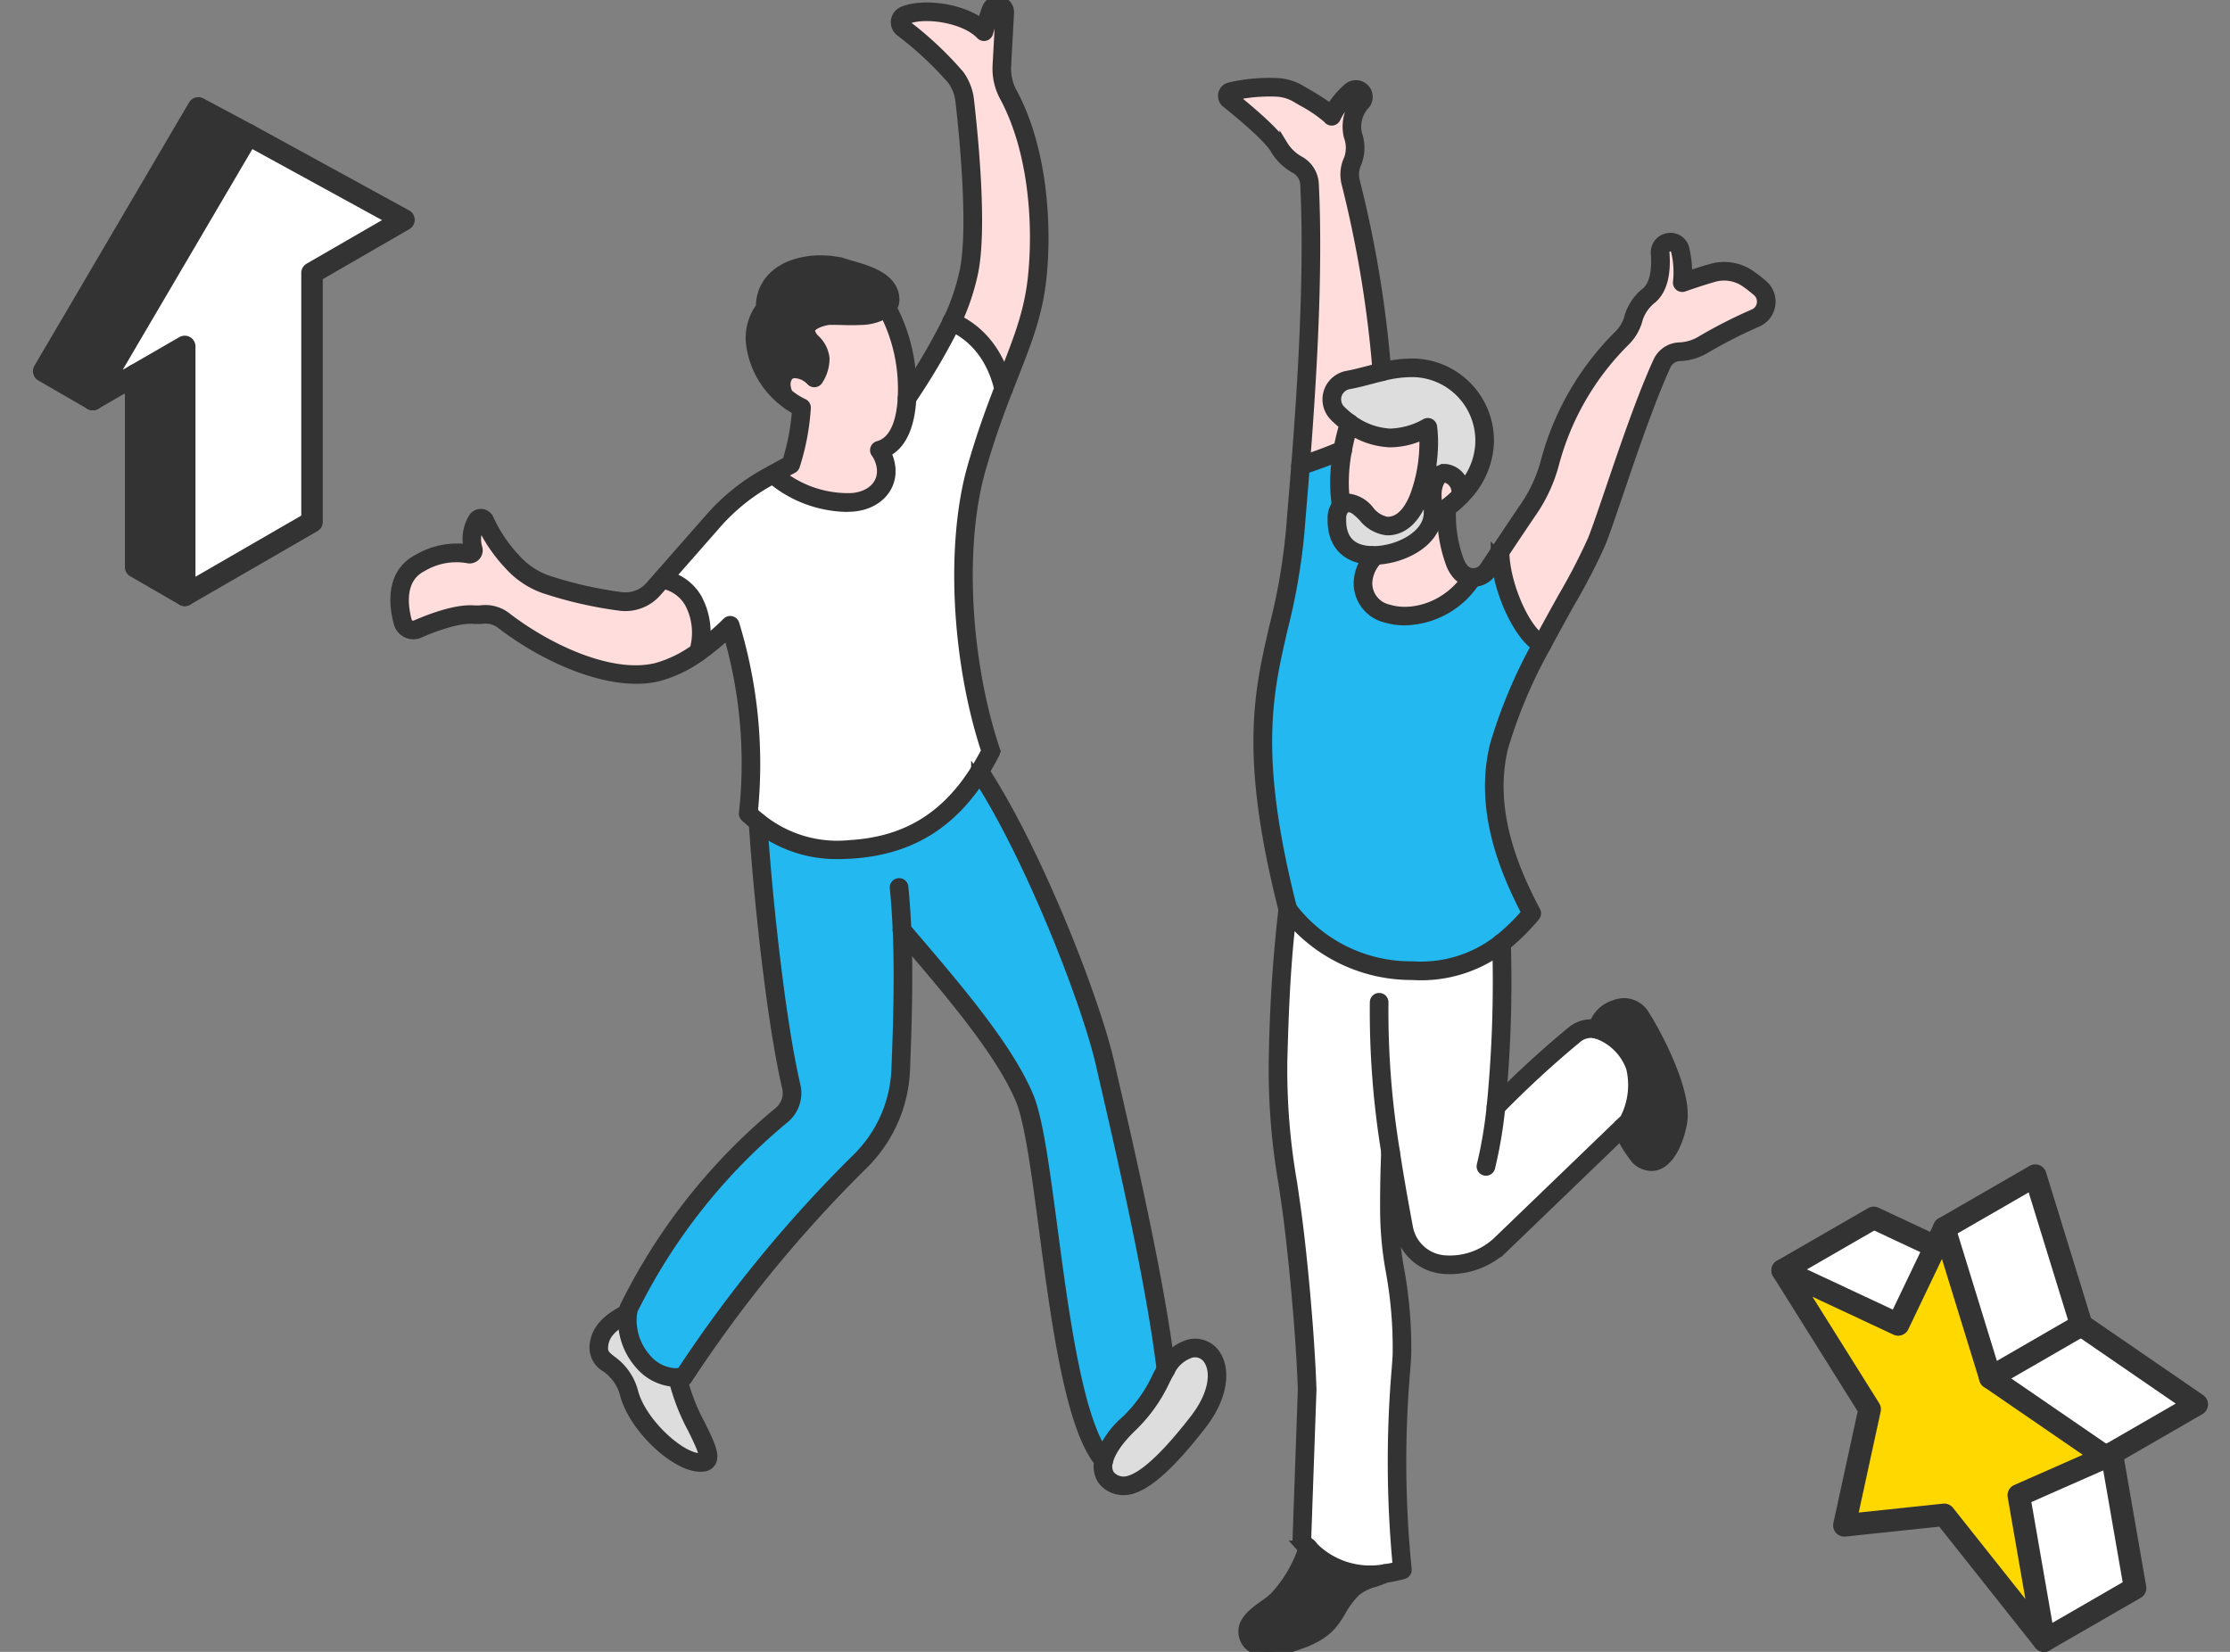 <svg xmlns="http://www.w3.org/2000/svg" xmlns:xlink="http://www.w3.org/1999/xlink" width="270" height="200" viewBox="0 0 270 200">
  <rect x="0" y="0" width="270" height="200" fill="#808080" stroke="none"/>
  <defs>
    <clipPath id="clip-path">
      <rect id="長方形_16395" data-name="長方形 16395" width="270" height="200" rx="20" transform="translate(563 1738)" fill="#fff"/>
    </clipPath>
    <clipPath id="clip-path-2">
      <rect id="長方形_18245" data-name="長方形 18245" width="270" height="200" transform="translate(725.27 2353)" fill="#fff"/>
    </clipPath>
  </defs>
  <g id="rec-culture_icon_refresh" transform="translate(-563 -1738)" clip-path="url(#clip-path)">
    <g id="マスクグループ_32" data-name="マスクグループ 32" transform="translate(-162.27 -615)" clip-path="url(#clip-path-2)">
      <g id="グループ_30846" data-name="グループ 30846" transform="translate(729.26 2353)">
        <g id="グループ_10" data-name="グループ 10" transform="translate(43.777 0)">
          <g id="グループ_8" data-name="グループ 8" transform="translate(0.631 0.628)">
            <path id="パス_1553" data-name="パス 1553" d="M735.155,1012.98c3.2-1.258,5.656,3.227,1.4,8.722-2.993,3.865-6.913,8.231-9.5,7.7a2.279,2.279,0,0,1-1.935-3.005,10.131,10.131,0,0,1,3.1-4.526c2.668-2.556,3.471-4.838,4.423-6.515,0,0,0,0,0,0A4.8,4.8,0,0,1,735.155,1012.98Z" transform="translate(-639.874 -850.175)" fill="#ddd"/>
            <path id="パス_1554" data-name="パス 1554" d="M482.989,698.33c.224,5.176.09,10.651-.159,16.893a16.56,16.56,0,0,1-4.954,11.14,159.756,159.756,0,0,0-21.347,26.084,5.08,5.08,0,0,1-.712.06c-3.987.071-6.561-4.455-6.037-7.811a5.239,5.239,0,0,1,.118-.56,70.957,70.957,0,0,1,18.518-23.414,3.483,3.483,0,0,0,1.163-3.466c-1.987-8.494-3.593-24.691-4.02-32.007a15.3,15.3,0,0,0,11.142,3.307c7.615-.454,12.326-4.086,15.676-9.439,6.414,9.786,13.394,27.52,15.168,35.271,1.72,7.523,6.016,25.584,7.393,37.133,0,0,0,0,0,0-.952,1.677-1.755,3.959-4.423,6.515a10.132,10.132,0,0,0-3.1,4.526h0c-5.785-6.668-6.7-36.968-9.579-43.883-2.547-6.117-9.118-13.642-14.843-20.35Z" transform="translate(-422.172 -586.34)" fill="#23b8ef"/>
            <path id="パス_1555" data-name="パス 1555" d="M620.757,246.564c3.5,6.47,4.224,15.586,3.473,22.353-.527,4.743-2.123,8.33-4.037,13.263h0c-1.023-4.323-3.477-6.879-6.265-8.1a26.79,26.79,0,0,0,2.084-6.173c1.07-5.359-.067-16.608-.532-20.645a5.848,5.848,0,0,0-1.077-2.765,41.329,41.329,0,0,0-6.381-5.97.9.9,0,0,1,.2-1.544c2.459-1.027,7.559-.185,9.6,1.97.317-1.119.624-2.015.846-2.618a.881.881,0,0,1,.95-.579.857.857,0,0,1,.719.893l-.353,6.438A6.583,6.583,0,0,0,620.757,246.564Z" transform="translate(-547.071 -235.74)" fill="#fdd"/>
            <path id="パス_1556" data-name="パス 1556" d="M511.274,427.044h0c-1.038,2.668-2.168,5.727-3.27,9.575-2.732,9.519-1.867,23.552,1.731,34.328q-.649,1.266-1.378,2.435c-3.35,5.352-8.061,8.985-15.676,9.439a15.3,15.3,0,0,1-11.142-3.307q-.61-.485-1.191-1.018a56.061,56.061,0,0,0-2.181-22.809,30.363,30.363,0,0,1-3.854,3.253c.949-3.111.1-8-4.392-8.832l6.308-7.185a24.918,24.918,0,0,1,7.118-5.522,13.8,13.8,0,0,0,9.493,3.408c2.722-.162,4.338-1.907,4.216-3.994a4.5,4.5,0,0,0-.831-2.33c2.358-.644,3.2-3.443,3.35-6.278v0a84.647,84.647,0,0,0,5.432-9.265C507.8,420.165,510.251,422.721,511.274,427.044Z" transform="translate(-438.154 -380.606)" fill="#fff"/>
            <path id="パス_1558" data-name="パス 1558" d="M550.3,419.247a20.78,20.78,0,0,1,.011,2.375v0c-.155,2.836-.992,5.634-3.35,6.278a4.5,4.5,0,0,1,.831,2.33c.123,2.086-1.494,3.832-4.216,3.994a13.8,13.8,0,0,1-9.493-3.408c.685-.392,1.4-.786,2.162-1.191a28.311,28.311,0,0,0,1.307-6.894A9.112,9.112,0,0,1,535.5,421.4a3.555,3.555,0,0,1-.392-1.331,1.746,1.746,0,0,1,1.546-2.03,3.4,3.4,0,0,1,2.455,1.1,4.334,4.334,0,0,0,.71-2.36c-.091-1.524-1.694-2.159-1.761-3.266-.062-1.072,1.3-1.686,2.708-1.918,1.2-.039,2.582.084,3.9.006a5.5,5.5,0,0,0,3.193-.99A20.628,20.628,0,0,1,550.3,419.247Z" transform="translate(-488.892 -374.023)" fill="#fdd"/>
            <path id="パス_1559" data-name="パス 1559" d="M540.074,389.974a1.287,1.287,0,0,1-.42,1.04,5.5,5.5,0,0,1-3.193.99c-1.316.078-2.694-.045-3.9-.006-1.408.232-2.771.846-2.708,1.918.067,1.107,1.671,1.742,1.761,3.266a4.334,4.334,0,0,1-.711,2.36,3.4,3.4,0,0,0-2.454-1.1,1.746,1.746,0,0,0-1.546,2.03,3.556,3.556,0,0,0,.392,1.331,9.959,9.959,0,0,1-3.567-6.653,5.711,5.711,0,0,1,1.221-4.011c-.121-3.482,2.9-5.1,6.158-5.3a12.36,12.36,0,0,1,2.859.226C536.043,386.783,539.917,387.353,540.074,389.974Z" transform="translate(-480.693 -354.421)" fill="#333"/>
            <path id="パス_1560" data-name="パス 1560" d="M442.811,1000.329c.855,4.588,5.178,9.833,3.154,10.238-2.6.519-7.846-4.153-9-8.25s-3.865-3.4-3.692-5.768c.138-1.892,1.533-3.01,3.5-4.03C436.255,995.874,438.824,1000.4,442.811,1000.329Z" transform="translate(-409.168 -834.163)" fill="#ddd"/>
            <path id="パス_1561" data-name="パス 1561" d="M349.87,539.966c4.493.831,5.342,5.721,4.392,8.832a15.269,15.269,0,0,1-4.894,2.394c-5.417,1.369-13.213-2.022-18.69-6.248a3.613,3.613,0,0,0-2.579-.715,5.88,5.88,0,0,1-1.005.02c-2.071-.155-5.116,1.005-6.827,1.748a1.308,1.308,0,0,1-1.785-.87c-.541-2.017-.96-5.579,2.116-7.148a8.518,8.518,0,0,1,5.88-1.074.456.456,0,0,0,.545-.573,4.392,4.392,0,0,1,.435-3.484.532.532,0,0,1,.947.039,18.331,18.331,0,0,0,3.46,5.094,9.7,9.7,0,0,0,3.912,2.588,49.05,49.05,0,0,0,9.023,2.069,4.533,4.533,0,0,0,4.041-1.5Z" transform="translate(-318.102 -470.464)" fill="#fdd"/>
          </g>
          <g id="グループ_9" data-name="グループ 9">
            <path id="パス_1562" data-name="パス 1562" d="M368.94,336.251a15.713,15.713,0,0,1-10.225-3.483c-.406-.322-.818-.674-1.225-1.048a.628.628,0,0,1-.2-.561,55.776,55.776,0,0,0-1.872-21.543,29.474,29.474,0,0,1-3.183,2.6,15.786,15.786,0,0,1-5.1,2.489c-5.716,1.444-13.776-2.153-19.227-6.36a2.987,2.987,0,0,0-2.133-.587,6.566,6.566,0,0,1-1.115.021c-1.942-.146-4.925,1-6.53,1.7a1.926,1.926,0,0,1-1.607-.031,1.946,1.946,0,0,1-1.034-1.253c-.583-2.176-1.042-6.094,2.438-7.869a9.364,9.364,0,0,1,6.036-1.185,4.993,4.993,0,0,1,.565-3.7,1.16,1.16,0,0,1,2.063.094,17.652,17.652,0,0,0,3.349,4.927,9.094,9.094,0,0,0,3.659,2.421,48.32,48.32,0,0,0,8.9,2.04,3.9,3.9,0,0,0,3.482-1.293l7.338-8.356a25.1,25.1,0,0,1,7.278-5.653c.584-.334,1.227-.689,1.961-1.083a26.994,26.994,0,0,0,1.151-6.085,9.977,9.977,0,0,1-1.785-1.21l-.024-.02a10.592,10.592,0,0,1-3.777-7.085,6.376,6.376,0,0,1,1.216-4.258c.011-3.235,2.633-5.468,6.751-5.715a12.972,12.972,0,0,1,3.011.235.617.617,0,0,1,.09.024c.35.121.763.24,1.2.367,2.182.631,5.171,1.495,5.327,4.1a1.918,1.918,0,0,1-.61,1.528,6.116,6.116,0,0,1-3.592,1.166c-.762.045-1.531.026-2.276.007-.563-.014-1.1-.028-1.6-.013-1.1.188-2.179.646-2.144,1.256a2.068,2.068,0,0,0,.618.984,3.758,3.758,0,0,1,1.143,2.281,4.88,4.88,0,0,1-.8,2.715.628.628,0,0,1-.989.122,2.788,2.788,0,0,0-1.969-.913.883.883,0,0,0-.726.4,1.59,1.59,0,0,0-.231.969,2.8,2.8,0,0,0,.273.974,8.391,8.391,0,0,0,1.813,1.152.628.628,0,0,1,.363.631,28.7,28.7,0,0,1-1.34,7.045.629.629,0,0,1-.3.342c-.814.435-1.516.821-2.146,1.182a23.981,23.981,0,0,0-6.946,5.377l-7.35,8.371a5.144,5.144,0,0,1-4.6,1.708,49.561,49.561,0,0,1-9.144-2.1,10.354,10.354,0,0,1-4.166-2.755,18.908,18.908,0,0,1-3.49-5.084,3.768,3.768,0,0,0-.288,2.836,1.083,1.083,0,0,1-1.3,1.356,7.947,7.947,0,0,0-5.445,1.024c-2.692,1.373-2.28,4.616-1.8,6.426a.691.691,0,0,0,.367.446.663.663,0,0,0,.561.011c2.091-.907,5.024-1.955,7.125-1.8a5.3,5.3,0,0,0,.9-.018,4.232,4.232,0,0,1,3.023.843c5.211,4.021,12.846,7.478,18.153,6.137a14.561,14.561,0,0,0,4.687-2.3A29.48,29.48,0,0,0,355.292,308a.628.628,0,0,1,1.042.264,58.1,58.1,0,0,1,2.247,22.748c.306.273.612.531.915.771a14.678,14.678,0,0,0,10.714,3.172c6.7-.4,11.527-3.306,15.182-9.145.422-.674.836-1.4,1.231-2.156-3.631-11.057-4.315-25.181-1.655-34.447,1.126-3.93,2.294-7.073,3.289-9.629.233-.6.461-1.179.683-1.743,1.6-4.066,2.861-7.276,3.316-11.361.7-6.293.172-15.373-3.4-21.985a7.212,7.212,0,0,1-.858-3.813l.353-6.439a.23.23,0,0,0-.2-.24.257.257,0,0,0-.256.178c-.3.809-.577,1.675-.831,2.571a.628.628,0,0,1-1.06.26c-1.9-2.008-6.7-2.74-8.9-1.822a.269.269,0,0,0-.166.22.251.251,0,0,0,.1.24,41.957,41.957,0,0,1,6.516,6.106,6.5,6.5,0,0,1,1.192,3.061c.515,4.474,1.6,15.46.524,20.841a27.515,27.515,0,0,1-2.131,6.316,80.446,80.446,0,0,1-5.2,8.909l-.273.427a.628.628,0,0,1-1.058-.676l.273-.427a79.588,79.588,0,0,0,5.12-8.766,26.285,26.285,0,0,0,2.037-6.03c1.068-5.352-.143-17.006-.54-20.45a5.243,5.243,0,0,0-.961-2.468,41.162,41.162,0,0,0-6.247-5.835,1.523,1.523,0,0,1,.328-2.627c2.358-.984,6.941-.454,9.513,1.435.184-.593.379-1.168.582-1.72a1.505,1.505,0,0,1,1.64-.982,1.488,1.488,0,0,1,1.245,1.548l-.353,6.437a5.953,5.953,0,0,0,.709,3.149c3.711,6.867,4.264,16.239,3.544,22.721-.473,4.25-1.762,7.53-3.395,11.682-.221.563-.449,1.141-.681,1.739-.984,2.53-2.14,5.639-3.252,9.52-2.617,9.117-1.908,23.08,1.723,33.956a.629.629,0,0,1-.037.485c-.448.873-.92,1.708-1.4,2.482-3.889,6.214-9.028,9.306-16.171,9.732Q369.6,336.25,368.94,336.251Zm-2.327-70.85c-.154,0-.3,0-.441.013-2.764.166-5.678,1.475-5.568,4.65a.628.628,0,0,1-.138.415,5.053,5.053,0,0,0-1.084,3.58,8.769,8.769,0,0,0,1.949,4.76,2.666,2.666,0,0,1,.419-1.111,2.147,2.147,0,0,1,1.691-.946,3.737,3.737,0,0,1,2.293.738,3,3,0,0,0,.282-1.335,2.643,2.643,0,0,0-.838-1.531,2.952,2.952,0,0,1-.924-1.734c-.074-1.267,1.135-2.229,3.233-2.576a.643.643,0,0,1,.082-.008c.55-.018,1.114,0,1.712.012.718.018,1.46.037,2.169,0a4.825,4.825,0,0,0,2.793-.815.664.664,0,0,0,.23-.551c-.1-1.717-2.5-2.41-4.423-2.966-.435-.126-.848-.245-1.216-.371A12.7,12.7,0,0,0,366.614,265.4Z" transform="translate(-315.088 -232.74)" fill="#333" stroke="#333" stroke-width="1"/>
            <path id="パス_1563" data-name="パス 1563" d="M540.507,432.5a14.675,14.675,0,0,1-9.184-3.566.628.628,0,0,1,.783-.982,13.183,13.183,0,0,0,9.064,3.272c2.243-.133,3.734-1.5,3.627-3.33a3.853,3.853,0,0,0-.72-2.009.628.628,0,0,1,.351-.963c2.159-.589,2.763-3.422,2.888-5.7v-.012a20.151,20.151,0,0,0-.011-2.3,19.946,19.946,0,0,0-2.375-8.37.628.628,0,1,1,1.1-.6,21.188,21.188,0,0,1,2.525,8.893,21.451,21.451,0,0,1,.011,2.438v.01c-.186,3.411-1.238,5.657-3.057,6.563a5.012,5.012,0,0,1,.538,1.973c.149,2.525-1.872,4.484-4.805,4.658Q540.875,432.5,540.507,432.5Z" transform="translate(-485.889 -371.023)" fill="#333" stroke="#333" stroke-width="1"/>
            <path id="パス_1564" data-name="パス 1564" d="M471.942,574.976a.628.628,0,0,1-.6-.811,7.506,7.506,0,0,0-.594-5.794,4.708,4.708,0,0,0-3.312-2.237.628.628,0,0,1,.228-1.234,5.992,5.992,0,0,1,4.157,2.82,8.757,8.757,0,0,1,.722,6.813A.628.628,0,0,1,471.942,574.976Z" transform="translate(-435.151 -495.387)" fill="#333" stroke="#333" stroke-width="1"/>
            <path id="パス_1565" data-name="パス 1565" d="M641.489,425.3a.628.628,0,0,1-.61-.483c-1.108-4.684-3.824-6.759-5.907-7.674a.628.628,0,1,1,.5-1.149c2.344,1.03,5.4,3.347,6.624,8.534a.629.629,0,0,1-.611.772Z" transform="translate(-567.739 -377.605)" fill="#333" stroke="#333" stroke-width="1"/>
            <path id="パス_1566" data-name="パス 1566" d="M453.353,773.935a6.1,6.1,0,0,1-4.6-2.216,8.165,8.165,0,0,1-1.96-6.32,5.907,5.907,0,0,1,.133-.628.619.619,0,0,1,.043-.113,71.888,71.888,0,0,1,18.68-23.62,2.838,2.838,0,0,0,.953-2.84c-2.036-8.7-3.633-25.211-4.035-32.114a.628.628,0,0,1,1.253-.073c.4,6.866,1.985,23.271,4,31.9A4.088,4.088,0,0,1,466.45,742a70.655,70.655,0,0,0-18.33,23.154c-.036.14-.065.283-.089.437a6.86,6.86,0,0,0,1.665,5.3,4.818,4.818,0,0,0,3.74,1.785q.175,0,.36-.02a160.16,160.16,0,0,1,21.271-25.944A15.879,15.879,0,0,0,479.834,736c.222-5.538.394-11.411.159-16.841-.073-1.742-.191-3.461-.351-5.11a.628.628,0,1,1,1.249-.121c.162,1.672.281,3.414.356,5.178.237,5.475.063,11.379-.159,16.944a17.128,17.128,0,0,1-5.141,11.562,159.059,159.059,0,0,0-21.264,25.983.627.627,0,0,1-.429.274,5.712,5.712,0,0,1-.8.068Z" transform="translate(-419.173 -606.512)" fill="#333" stroke="#333" stroke-width="1"/>
            <path id="パス_1567" data-name="パス 1567" d="M673.8,749.775a.628.628,0,0,1-.622-.553c-1.245-10.437-4.883-26.219-6.837-34.7l-.545-2.37c-1.688-7.376-8.564-25.124-15.081-35.067a.628.628,0,1,1,1.05-.688c6.591,10.056,13.547,28.011,15.255,35.475l.544,2.367c1.96,8.5,5.607,24.327,6.86,34.831a.628.628,0,0,1-.549.7A.617.617,0,0,1,673.8,749.775Z" transform="translate(-580.4 -583.339)" fill="#333" stroke="#333" stroke-width="1"/>
            <path id="パス_1568" data-name="パス 1568" d="M630.806,833.427a.626.626,0,0,1-.474-.216c-3.665-4.224-5.365-17.047-6.864-28.36-.892-6.731-1.734-13.089-2.82-15.693-2.381-5.719-8.487-12.865-13.874-19.169l-.867-1.015a.628.628,0,1,1,.955-.815l.867,1.015c5.447,6.375,11.621,13.6,14.078,19.5,1.15,2.758,1.964,8.9,2.906,16.011,1.4,10.587,3.149,23.762,6.567,27.7a.628.628,0,0,1-.474,1.039Z" transform="translate(-544.934 -655.948)" fill="#333" stroke="#333" stroke-width="1"/>
            <path id="パス_1569" data-name="パス 1569" d="M443.205,1008.858c-3.048,0-8.063-4.652-9.216-8.744a5.624,5.624,0,0,0-2.271-3.323,2.826,2.826,0,0,1-1.443-2.66c.17-2.337,2.036-3.608,3.838-4.542a.628.628,0,0,1,.578,1.115c-2.174,1.128-3.061,2.114-3.164,3.519-.057.777.264,1.03.967,1.583a6.863,6.863,0,0,1,2.7,3.97c1.088,3.865,6.14,8.231,8.272,7.805l.027-.006c.116-.444-.7-2.12-1.306-3.35a25.669,25.669,0,0,1-2.37-6.151.628.628,0,1,1,1.234-.23,24.362,24.362,0,0,0,2.263,5.829c1.052,2.15,1.747,3.571,1.295,4.485a1.213,1.213,0,0,1-.9.655A2.594,2.594,0,0,1,443.205,1008.858Z" transform="translate(-406.165 -831.163)" fill="#333" stroke="#333" stroke-width="1"/>
            <path id="パス_1570" data-name="パス 1570" d="M725.134,1027.712a2.857,2.857,0,0,1-.576-.057,3.148,3.148,0,0,1-2.108-1.327,3.107,3.107,0,0,1-.312-2.439,10.717,10.717,0,0,1,3.277-4.834,17.582,17.582,0,0,0,3.7-5.216c.2-.4.393-.77.593-1.125.006-.011.011-.022.018-.034a5.445,5.445,0,0,1,2.831-2.649,3.063,3.063,0,0,1,3.713.977c1.263,1.687,1.262,5.035-1.587,8.714C730.482,1025.145,727.423,1027.712,725.134,1027.712Zm5.7-14.441-.017.032c-.193.339-.383.712-.584,1.107a18.68,18.68,0,0,1-3.95,5.552c-2.061,1.978-2.727,3.385-2.924,4.217a1.872,1.872,0,0,0,.149,1.474,1.982,1.982,0,0,0,1.3.772c1.219.247,3.749-.844,8.88-7.471,2.445-3.156,2.553-5.887,1.575-7.193a1.809,1.809,0,0,0-2.249-.561A4.151,4.151,0,0,0,730.834,1013.271Zm-.563-.278Z" transform="translate(-636.874 -847.183)" fill="#333" stroke="#333" stroke-width="1"/>
          </g>
        </g>
        <g id="グループ_25" data-name="グループ 25" transform="translate(210.486 140.978)">
          <g id="グループ_23" data-name="グループ 23" transform="translate(1.361 1.361)">
            <path id="パス_1640" data-name="パス 1640" d="M1736.011,761.316l-11.022,6.363-13.982-9.6,11.027-6.368Z" transform="translate(-1685.869 -733.614)" fill="#fff"/>
            <path id="パス_1641" data-name="パス 1641" d="M1729.867,785.987l2.828,16.288-11.026,6.363-3.058-17.59,10.532-4.645Z" transform="translate(-1690.023 -752.338)" fill="#fff"/>
            <path id="パス_1642" data-name="パス 1642" d="M1694.72,753.547l-10.532,4.645,3.058,17.59-12.087-15.228-12.086,1.274,3.057-14.061L1655.6,730.962l13.982,6.545,5.578-11.661,5.579,18.1Z" transform="translate(-1655.6 -719.483)" fill="#ffd800"/>
            <path id="パス_1643" data-name="パス 1643" d="M1709.739,711.821l5.579,18.1-11.027,6.368-5.579-18.1Z" transform="translate(-1679.152 -711.821)" fill="#fff"/>
            <path id="パス_1644" data-name="パス 1644" d="M1674.086,726.59l-4.5,9.416-13.982-6.545,11.026-6.363Z" transform="translate(-1655.6 -717.982)" fill="#fff"/>
          </g>
          <g id="グループ_24" data-name="グループ 24" transform="translate(0 0)">
            <path id="パス_1645" data-name="パス 1645" d="M1685.609,775.5a1.36,1.36,0,0,1-1.067-.515l-11.622-14.642-11.342,1.2a1.362,1.362,0,0,1-1.473-1.643l2.94-13.519-10.236-16.336a1.361,1.361,0,0,1,1.73-1.955l12.759,5.973,5-10.443a1.362,1.362,0,0,1,2.529.186l5.438,17.651,13.591,9.329a1.361,1.361,0,0,1-.221,2.368l-9.558,4.215,2.876,16.542a1.362,1.362,0,0,1-1.34,1.594Zm-12.088-17.95a1.361,1.361,0,0,1,1.066.515l8.764,11.042-2.143-12.325a1.363,1.363,0,0,1,.792-1.479l8.3-3.659-11.969-8.216a1.36,1.36,0,0,1-.53-.721l-4.553-14.774-4.076,8.519a1.36,1.36,0,0,1-1.8.645l-9.8-4.587,8.079,12.892a1.366,1.366,0,0,1,.177,1.012l-2.658,12.221,10.214-1.077A1.365,1.365,0,0,1,1673.521,757.554Z" transform="translate(-1652.6 -716.482)" fill="#333"/>
            <path id="パス_1646" data-name="パス 1646" d="M1716.634,745.608a1.361,1.361,0,0,1-.679-2.542l9.15-5.282-12.2-8.381a1.368,1.368,0,0,1-.53-.721l-5.076-16.468-9.548,5.51a1.361,1.361,0,1,1-1.36-2.358L1707.419,709a1.361,1.361,0,0,1,1.981.778l5.439,17.646,13.587,9.334a1.361,1.361,0,0,1-.091,2.3l-11.024,6.365A1.353,1.353,0,0,1,1716.634,745.608Z" transform="translate(-1676.151 -708.821)" fill="#333"/>
            <path id="パス_1647" data-name="パス 1647" d="M1723.714,808.36a1.361,1.361,0,0,1-.681-2.54l10.2-5.888-2.666-15.351a1.361,1.361,0,1,1,2.682-.466l2.829,16.288a1.361,1.361,0,0,1-.661,1.412l-11.026,6.363A1.353,1.353,0,0,1,1723.714,808.36Z" transform="translate(-1690.704 -749.337)" fill="#333"/>
            <path id="パス_1648" data-name="パス 1648" d="M1653.963,729.184a1.361,1.361,0,0,1-.682-2.54l11.026-6.363a1.362,1.362,0,0,1,1.257-.054l7.46,3.492a1.361,1.361,0,1,1-1.154,2.465l-6.818-3.191L1654.642,729A1.353,1.353,0,0,1,1653.963,729.184Z" transform="translate(-1652.6 -714.982)" fill="#333"/>
            <path id="パス_1649" data-name="パス 1649" d="M1709.37,757.8a1.362,1.362,0,0,1-.682-2.54l11.027-6.367a1.361,1.361,0,0,1,1.361,2.357l-11.027,6.368A1.357,1.357,0,0,1,1709.37,757.8Z" transform="translate(-1682.869 -730.614)" fill="#333"/>
          </g>
        </g>
        <g id="グループ_28" data-name="グループ 28" transform="translate(0 11.765)">
          <g id="グループ_26" data-name="グループ 26" transform="translate(1.301 1.302)">
            <path id="パス_1650" data-name="パス 1650" d="M274.568,813.528l-11.133,6.429v30.132l-15.41,8.9V828.853l-11.133,6.429,18.838-32.069Z" transform="translate(-230.948 -799.975)" fill="#fff"/>
            <path id="パス_1651" data-name="パス 1651" d="M247.967,798.983l-18.838,32.069-5.945-3.432,18.722-31.877Z" transform="translate(-223.184 -795.744)" fill="#333"/>
            <path id="パス_1652" data-name="パス 1652" d="M254.8,862.338v30.136l-5.945-3.435V865.769Z" transform="translate(-237.723 -833.459)" fill="#333" stroke="#333" stroke-width="1"/>
          </g>
          <g id="グループ_27" data-name="グループ 27" transform="translate(0 0)">
            <path id="パス_1653" data-name="パス 1653" d="M246.326,858.591a1.3,1.3,0,0,1-1.3-1.3V829.407l-9.181,5.3a1.3,1.3,0,0,1-1.773-1.785l18.838-32.069a1.3,1.3,0,0,1,1.747-.482l18.837,10.314a1.3,1.3,0,0,1,.026,2.268l-10.482,6.053V848.39a1.3,1.3,0,0,1-.65,1.127l-15.41,8.9A1.3,1.3,0,0,1,246.326,858.591Zm0-32.738a1.3,1.3,0,0,1,1.3,1.3v27.882l12.808-7.4V818.258a1.3,1.3,0,0,1,.65-1.127l9.129-5.272-15.7-8.6-15.7,26.727,6.862-3.962A1.3,1.3,0,0,1,246.326,825.853Z" transform="translate(-227.948 -796.973)" fill="#333"/>
            <path id="パス_1654" data-name="パス 1654" d="M227.429,830.654a1.293,1.293,0,0,1-.649-.175l-5.945-3.432a1.3,1.3,0,0,1-.471-1.786l18.722-31.877a1.3,1.3,0,0,1,1.735-.488l6.06,3.239a1.3,1.3,0,0,1-1.226,2.295l-4.958-2.65-17.426,29.669,4.81,2.776a1.3,1.3,0,0,1-.652,2.428Z" transform="translate(-220.185 -792.742)" fill="#333"/>
            <path id="パス_1655" data-name="パス 1655" d="M253.1,896.557a1.3,1.3,0,0,1-.65-.174l-5.945-3.435a1.3,1.3,0,0,1-.65-1.127V868.552a1.3,1.3,0,0,1,2.6,0V891.07l5.295,3.06a1.3,1.3,0,0,1-.651,2.427Z" transform="translate(-234.723 -834.94)" fill="#333"/>
          </g>
        </g>
        <g id="グループ_31" data-name="グループ 31" transform="translate(143.979 9.912)">
          <g id="グループ_29" data-name="グループ 29" transform="translate(0.628 0.628)">
            <path id="パス_1656" data-name="パス 1656" d="M1511.382,378.389a2.164,2.164,0,0,1-.581,3.643,58.384,58.384,0,0,0-6.474,3.318,6.154,6.154,0,0,1-2.72.751,2.425,2.425,0,0,0-2.09,1.412c-3,6.569-6.382,17.7-7.9,21.543-1.05,2.659-3.921,7.376-6.627,12.5-2.405-1.16-5.047-7.058-5.079-11.275,1.307-1.977,2.5-3.731,3.432-5.09a18.213,18.213,0,0,0,2.6-5.66,33.081,33.081,0,0,1,8.743-15.088,5.255,5.255,0,0,0,1.408-2.506,5.547,5.547,0,0,1,1.88-2.668c1.249-1.092,1.46-3.161,1.317-5.107a1.227,1.227,0,0,1,.9-1.281l.024-.006a1.211,1.211,0,0,1,1.5.889,11.224,11.224,0,0,1,.25,3.977s1.921-.687,3.654-1.18a5.1,5.1,0,0,1,4.321.708A17.916,17.916,0,0,1,1511.382,378.389Z" transform="translate(-1446.885 -354.055)" fill="#fdd"/>
            <path id="パス_1657" data-name="パス 1657" d="M1541.239,817c1.223,1.824,5.04,8.982,4.431,12.55-.508,2.973-2.269,6.209-4.629,4.248a14.288,14.288,0,0,1-2.114-3.524l.741-.715s4.086-7.366-3.159-10.948a3.074,3.074,0,0,0-.665-.239c.084-.19.161-.373.232-.553a3.2,3.2,0,0,1,2.078-1.886A2.364,2.364,0,0,1,1541.239,817Z" transform="translate(-1491.115 -704.294)" fill="#333"/>
            <path id="パス_1658" data-name="パス 1658" d="M1389.948,773.4h0a3.068,3.068,0,0,1,.665.239c7.245,3.583,3.159,10.948,3.159,10.948L1378.4,799.394a9.009,9.009,0,0,1-6.25,2.521c-.228,0-.454-.009-.683-.026a5.385,5.385,0,0,1-4.885-4.377c-.575-3.085-1.128-6.169-1.6-9.265h0c-.112,2.515-.138,4.948-.131,6.959a41.372,41.372,0,0,0,.685,7.452,52.167,52.167,0,0,1,.829,10.057,139.183,139.183,0,0,0,.054,26.131,18.808,18.808,0,0,1-2.1.433,10.285,10.285,0,0,1-9.323-3.1c-.254-.25-.506-.513-.758-.793l.65-18.408c-.319-8.905-1.541-19.1-1.544-19.112-.846-7.26-2.2-12.606-1.978-20.8a181.768,181.768,0,0,1,1.175-18.2,18.75,18.75,0,0,0,15.108,7.426,15.678,15.678,0,0,0,10.767-3.326l0,0a155.181,155.181,0,0,1-.672,19.83,118.971,118.971,0,0,1,9.5-8.746A3.122,3.122,0,0,1,1389.948,773.4Z" transform="translate(-1345.221 -659.316)" fill="#fff"/>
            <path id="パス_1659" data-name="パス 1659" d="M1390.615,773.636a3.068,3.068,0,0,0-.665-.239h0a3.122,3.122,0,0,0-2.7.657c-1.859,1.552-5.19,4.413-8.031,7.238a78.952,78.952,0,0,1-2.763,7.423c-.883,2.073-1.464-2.092-1.674-3.557-.4-6.586-.721-13.085-1.562-19.5a18.277,18.277,0,0,1-5.567.634,18.75,18.75,0,0,1-15.108-7.426,181.768,181.768,0,0,0-1.175,18.2c-.224,8.192,1.132,13.538,1.978,20.8,0,.009,1.225,10.207,1.544,19.112l-.65,18.408c.252.28.5.543.758.793a10.187,10.187,0,0,0,7.793,3.23c-.187-18.352,2.979-36.063-.984-55.088-1.046-5.231.418-10.044,1.465-14.857a117.037,117.037,0,0,0,1.6,22.859c.018-1.294.053-2.671.116-4.075h0c.467,3.1,1.021,6.179,1.6,9.265a5.385,5.385,0,0,0,4.885,4.377c.229.017.454.026.683.026a9.009,9.009,0,0,0,6.25-2.521l15.373-14.811S1397.861,777.218,1390.615,773.636Z" transform="translate(-1345.221 -659.316)" fill="#fff"/>
            <path id="パス_1661" data-name="パス 1661" d="M1371.309,505.435c.032,4.218,2.674,10.115,5.079,11.275a58.93,58.93,0,0,0-5.187,12.247c-1.839,7.359.863,14.466,3.944,20.3a26.442,26.442,0,0,1-3.665,3.61,15.679,15.679,0,0,1-10.767,3.327,18.749,18.749,0,0,1-15.108-7.426c-6.728-26.5-.351-30.463.891-45.724.172-2.112.407-4.849.653-7.988,2.009-.635,3.8-1.339,5.094-1.886a21.682,21.682,0,0,0-.368,3.385,18.376,18.376,0,0,0,.209,3.354,2.242,2.242,0,0,0-.529,1.557c-.08,2.928,1.582,4.36,4.192,4.457.045.125.086.25.127.377a4.81,4.81,0,0,0-1.163,2.947c-.138,5.057,9.064,5.884,13.239-.652a2.171,2.171,0,0,0,1.929-.982C1370.366,506.863,1370.844,506.135,1371.309,505.435Z" transform="translate(-1338.284 -449.213)" fill="#23b8ef"/>
            <path id="パス_1662" data-name="パス 1662" d="M1392.518,445.573a8.789,8.789,0,0,1,8.528,9.241,9.633,9.633,0,0,1-2.9,6.244c.008-.077.013-.155.015-.232a2.272,2.272,0,0,0-1.884-2.491c-1.046-.028-1.526,1.357-1.557,2.424-.021.8.121,1.638.1,2.442-.089,3.23-4.269,5.125-7.378,5.083l-.073,0c-2.611-.049-4.272-1.529-4.192-4.457a2.243,2.243,0,0,1,.529-1.557,1.261,1.261,0,0,1,.95-.338c1.641.045,2.611,2.741,4.56,2.795,3.678.1,4.972-6.007,5.073-9.7a14.405,14.405,0,0,0-.106-2.243,9.685,9.685,0,0,1-4.635,1.279,9.051,9.051,0,0,1-4.877-1.778,11.377,11.377,0,0,1-1.415-1.2,2.389,2.389,0,0,1-.357-2.917,2.45,2.45,0,0,1,1.681-1.126c1.38-.254,2.693-.661,4.044-.984A14.789,14.789,0,0,1,1392.518,445.573Z" transform="translate(-1369.898 -411.574)" fill="#ddd"/>
            <path id="パス_1663" data-name="パス 1663" d="M1412.377,518.483a2.031,2.031,0,0,0,1.447.708c-4.175,6.536-13.377,5.71-13.239.652a4.809,4.809,0,0,1,1.163-2.948c-.041-.127-.082-.252-.127-.377l.073,0c3.11.042,7.29-1.854,7.378-5.083.024-.8-.118-1.638-.1-2.442.03-1.068.51-2.452,1.557-2.424a2.272,2.272,0,0,1,1.884,2.491c0,.078-.006.155-.015.233v0a12.757,12.757,0,0,1-1.675,1.462c-.011.177-.019.351-.024.525a16.65,16.65,0,0,0,.982,5.981A3.748,3.748,0,0,0,1412.377,518.483Z" transform="translate(-1384.158 -459.813)" fill="#fdd"/>
            <path id="パス_1664" data-name="パス 1664" d="M1397.7,478.14a14.449,14.449,0,0,1,.105,2.243c-.1,3.695-1.4,9.8-5.073,9.7-1.949-.054-2.92-2.749-4.56-2.795a1.26,1.26,0,0,0-.949.338,18.387,18.387,0,0,1-.209-3.354,21.683,21.683,0,0,1,.368-3.385,29.313,29.313,0,0,1,.805-3.249,9.051,9.051,0,0,0,4.877,1.778A9.687,9.687,0,0,0,1397.7,478.14Z" transform="translate(-1373.421 -436.935)" fill="#fdd"/>
            <path id="パス_1665" data-name="パス 1665" d="M1341.209,1128.337a10.286,10.286,0,0,0,9.323,3.1c-1.279.607-2.971.848-3.959,1.836-2.633,2.629-1.776,4.629-6.745,6.315-1.942.657-5.159,1.425-5.822-.53-.68-2.007,2.325-3.176,3.533-4.422A16.856,16.856,0,0,0,1341.209,1128.337Z" transform="translate(-1331.432 -951.473)" fill="#333"/>
            <path id="パス_1666" data-name="パス 1666" d="M1337.026,294.665a138.013,138.013,0,0,1,3.776,22.921c-1.35.323-2.663.73-4.044.984a2.45,2.45,0,0,0-1.682,1.126,2.389,2.389,0,0,0,.357,2.917,11.376,11.376,0,0,0,1.415,1.2,29.291,29.291,0,0,0-.805,3.249c-1.292.547-3.085,1.251-5.094,1.886.76-9.706,1.625-23.261,1.087-34.108a2.853,2.853,0,0,0-1.451-2.317,5.862,5.862,0,0,1-2.226-2.127c-.816-1.488-4.4-4.459-6.074-5.8a.541.541,0,0,1,.221-.95,21.008,21.008,0,0,1,5.727-.5,5.677,5.677,0,0,1,2.485.788c1.543.922,3.594,2.073,4,2.7a9.478,9.478,0,0,1,2.291-2.982.944.944,0,0,1,.958-.2.9.9,0,0,1,.385,1.417,4.455,4.455,0,0,0-1.066,4.067,4.5,4.5,0,0,1-.013,3.1A3.816,3.816,0,0,0,1337.026,294.665Z" transform="translate(-1322.084 -283.109)" fill="#fdd"/>
          </g>
          <g id="グループ_30" data-name="グループ 30" transform="translate(0 0)">
            <path id="パス_1667" data-name="パス 1667" d="M1384.849,485.884a.628.628,0,0,1-.619-.531,19.124,19.124,0,0,1-.216-3.469,22.39,22.39,0,0,1,.379-3.482,30.04,30.04,0,0,1,.822-3.318.628.628,0,1,1,1.2.368,28.878,28.878,0,0,0-.788,3.179,21.238,21.238,0,0,0-.358,3.287,17.858,17.858,0,0,0,.2,3.24.628.628,0,0,1-.523.718A.654.654,0,0,1,1384.849,485.884Z" transform="translate(-1370.421 -433.934)" fill="#333" stroke="#333" stroke-width="1"/>
            <path id="パス_1668" data-name="パス 1668" d="M1475.161,835.668a.628.628,0,0,1-.457-1.058,118.715,118.715,0,0,1,9.554-8.8,3.766,3.766,0,0,1,3.242-.786.628.628,0,1,1-.281,1.224,2.5,2.5,0,0,0-2.156.526,120.2,120.2,0,0,0-9.445,8.694A.626.626,0,0,1,1475.161,835.668Z" transform="translate(-1442.006 -710.929)" fill="#333" stroke="#333" stroke-width="1"/>
            <path id="パス_1669" data-name="パス 1669" d="M1416.054,842.708c-.244,0-.482-.009-.729-.028a6.02,6.02,0,0,1-5.455-4.888c-.515-2.762-1.107-6.025-1.6-9.286a105.573,105.573,0,0,1-1.389-18.231.628.628,0,0,1,.628-.615h.013a.627.627,0,0,1,.615.64,104.331,104.331,0,0,0,1.375,18.017c.49,3.243,1.079,6.493,1.592,9.244a4.762,4.762,0,0,0,4.316,3.866c.215.016.423.024.635.024a8.342,8.342,0,0,0,5.815-2.346l15.3-14.74a8.857,8.857,0,0,0,.748-6.09,6.658,6.658,0,0,0-3.675-3.914,2.477,2.477,0,0,0-.533-.191.628.628,0,0,1,.291-1.221,3.713,3.713,0,0,1,.8.288,7.854,7.854,0,0,1,4.318,4.672,10.084,10.084,0,0,1-.891,7.142.618.618,0,0,1-.113.147l-15.373,14.811A9.593,9.593,0,0,1,1416.054,842.708Z" transform="translate(-1388.495 -698.852)" fill="#333" stroke="#333" stroke-width="1"/>
            <path id="パス_1670" data-name="パス 1670" d="M1333.891,1138.561c-1.829,0-2.585-.818-2.875-1.674-.638-1.883,1.067-3.1,2.436-4.079a9.832,9.832,0,0,0,1.232-.973,16.118,16.118,0,0,0,3.529-6.052.628.628,0,1,1,1.2.361,17.364,17.364,0,0,1-3.8,6.538l-.017.018a10.461,10.461,0,0,1-1.412,1.13c-1.4,1-2.292,1.724-1.977,2.654.5,1.487,3.683.59,5.026.137,3.055-1.036,3.719-2.149,4.561-3.558a12.172,12.172,0,0,1,1.942-2.606,6.966,6.966,0,0,1,2.8-1.452,12.728,12.728,0,0,0,1.334-.508.628.628,0,0,1,.538,1.134,13.88,13.88,0,0,1-1.468.562,5.994,5.994,0,0,0-2.317,1.151,10.955,10.955,0,0,0-1.751,2.362c-.9,1.5-1.744,2.919-5.237,4.1A12.02,12.02,0,0,1,1333.891,1138.561Z" transform="translate(-1328.41 -948.472)" fill="#333" stroke="#333" stroke-width="1"/>
            <path id="パス_1671" data-name="パス 1671" d="M1403.25,559.707a7.667,7.667,0,0,1-2.241-.318,4.378,4.378,0,0,1-3.423-4.342,5.275,5.275,0,0,1,1.089-3.049c-.005-.015-.01-.03-.016-.045a.628.628,0,0,1,1.181-.427c.047.132.091.264.134.4a.627.627,0,0,1-.11.588,4.174,4.174,0,0,0-1.023,2.57,3.148,3.148,0,0,0,2.536,3.108c2.8.861,7.1-.29,9.546-4.115a.628.628,0,0,1,1.058.676A10.527,10.527,0,0,1,1403.25,559.707Z" transform="translate(-1381.157 -494.404)" fill="#333" stroke="#333" stroke-width="1"/>
            <path id="パス_1672" data-name="パス 1672" d="M1469.359,803.752a.628.628,0,0,1-.609-.783,53.413,53.413,0,0,0,1.2-7.112,153.341,153.341,0,0,0,.668-19.743.628.628,0,1,1,1.255-.036A154.661,154.661,0,0,1,1471.2,796a54.626,54.626,0,0,1-1.23,7.284A.628.628,0,0,1,1469.359,803.752Z" transform="translate(-1437.417 -671.815)" fill="#333" stroke="#333" stroke-width="1"/>
            <path id="パス_1673" data-name="パス 1673" d="M1327.032,380.916a.628.628,0,0,1-.608-.474c-4.765-18.77-2.986-26.419-1.1-34.516a73.7,73.7,0,0,0,1.976-11.413c.055-.67.484-5.844.652-7.986.729-9.311,1.635-22.968,1.086-34.028a2.22,2.22,0,0,0-1.137-1.8,6.439,6.439,0,0,1-2.463-2.368c-.538-.982-2.75-3.078-5.916-5.609a1.168,1.168,0,0,1,.48-2.053,21.419,21.419,0,0,1,5.908-.516,6.337,6.337,0,0,1,2.76.875l.632.375a30,30,0,0,1,2.885,1.839,10.48,10.48,0,0,1,2.036-2.421,1.563,1.563,0,0,1,1.6-.321,1.521,1.521,0,0,1,.938,1.035,1.537,1.537,0,0,1-.289,1.364,3.814,3.814,0,0,0-.949,3.5,5.118,5.118,0,0,1-.047,3.527,3.21,3.21,0,0,0-.217,2.2,137.483,137.483,0,0,1,3.8,23.057.628.628,0,0,1-1.254.064,138.365,138.365,0,0,0-3.754-22.785,4.463,4.463,0,0,1,.287-3.061,3.94,3.94,0,0,0-.022-2.663,5.062,5.062,0,0,1,1.182-4.63.273.273,0,0,0,.053-.247.277.277,0,0,0-.173-.188.322.322,0,0,0-.317.084,8.734,8.734,0,0,0-2.141,2.78.628.628,0,0,1-1.1.076,17.028,17.028,0,0,0-3.16-2.129l-.638-.378a5.071,5.071,0,0,0-2.21-.7,20.3,20.3,0,0,0-5.365.453c1.979,1.588,5.256,4.352,6.088,5.869a5.27,5.27,0,0,0,1.991,1.886,3.471,3.471,0,0,1,1.763,2.828c.552,11.132-.357,24.844-1.088,34.189-.168,2.145-.6,7.32-.652,7.99a74.744,74.744,0,0,1-2,11.6c-1.849,7.944-3.594,15.448,1.1,33.922a.628.628,0,0,1-.609.782Z" transform="translate(-1319.081 -280.108)" fill="#333" stroke="#333" stroke-width="1"/>
            <path id="パス_1674" data-name="パス 1674" d="M1360.107,532.407a10.876,10.876,0,0,1-7.921-3.415c-.268-.264-.532-.54-.785-.821a.626.626,0,0,1-.161-.442l.649-18.386c-.319-8.881-1.526-18.937-1.538-19.032,0,0,0-.005,0-.008-.239-2.05-.521-3.96-.793-5.807a80.318,80.318,0,0,1-1.189-15.081,182.565,182.565,0,0,1,1.18-18.262.628.628,0,0,1,1.115-.31,18.038,18.038,0,0,0,14.633,7.188,15.186,15.186,0,0,0,10.362-3.192,24.748,24.748,0,0,0,3.3-3.205c-2.637-5.063-5.752-12.541-3.8-20.361a60.8,60.8,0,0,1,5.241-12.388c.991-1.874,1.981-3.654,2.938-5.376a74.318,74.318,0,0,0,3.66-7.058c.518-1.31,1.266-3.51,2.132-6.058,1.693-4.982,3.8-11.182,5.781-15.515a3.044,3.044,0,0,1,2.63-1.778,5.533,5.533,0,0,0,2.44-.67,58.369,58.369,0,0,1,6.548-3.353,1.511,1.511,0,0,0,.925-1.165,1.536,1.536,0,0,0-.517-1.421,17.273,17.273,0,0,0-1.393-1.085,4.456,4.456,0,0,0-3.789-.619c-1.692.482-3.595,1.16-3.614,1.167a.628.628,0,0,1-.83-.694,10.777,10.777,0,0,0-.242-3.733.566.566,0,0,0-.263-.36.59.59,0,0,0-.46-.064l-.021.006a.6.6,0,0,0-.44.63c.2,2.674-.32,4.567-1.531,5.625a4.982,4.982,0,0,0-1.684,2.349,5.9,5.9,0,0,1-1.579,2.8,32.6,32.6,0,0,0-8.574,14.8,18.8,18.8,0,0,1-2.69,5.855c-.785,1.14-4.368,6.506-4.853,7.252a2.813,2.813,0,0,1-2.488,1.266,2.653,2.653,0,0,1-1.889-.926,4.33,4.33,0,0,1-.809-1.416,17.106,17.106,0,0,1-1.018-6.208c0-.18.013-.362.025-.547a.627.627,0,0,1,.256-.469,12.124,12.124,0,0,0,1.593-1.39.627.627,0,0,1,.905.869,13.394,13.394,0,0,1-1.516,1.355c0,.071-.006.143-.007.214a15.851,15.851,0,0,0,.946,5.756,3.106,3.106,0,0,0,.576,1.016,1.41,1.41,0,0,0,1,.492,1.543,1.543,0,0,0,1.371-.7c.487-.748,4.083-6.132,4.87-7.276a17.529,17.529,0,0,0,2.511-5.465,33.871,33.871,0,0,1,8.914-15.379,4.647,4.647,0,0,0,1.237-2.209,6.166,6.166,0,0,1,2.075-2.987c1.119-.978,1.219-3.035,1.1-4.589A1.856,1.856,0,0,1,1396,369.9l.02-.005a1.835,1.835,0,0,1,1.432.2,1.814,1.814,0,0,1,.84,1.153,13.044,13.044,0,0,1,.337,3.213c.729-.247,1.79-.6,2.783-.878a5.709,5.709,0,0,1,4.852.8,18.632,18.632,0,0,1,1.494,1.164,2.792,2.792,0,0,1-.755,4.7,57.465,57.465,0,0,0-6.4,3.282,6.788,6.788,0,0,1-3,.833,1.794,1.794,0,0,0-1.552,1.046c-1.955,4.276-4.05,10.443-5.734,15.4-.871,2.564-1.624,4.778-2.153,6.116a74.643,74.643,0,0,1-3.73,7.207c-.954,1.716-1.941,3.49-2.926,5.352a59.7,59.7,0,0,0-5.133,12.105c-1.9,7.6,1.311,14.969,3.89,19.851a.628.628,0,0,1-.079.7,26.857,26.857,0,0,1-3.753,3.695,16.388,16.388,0,0,1-11.172,3.46,19.389,19.389,0,0,1-14.641-6.546c-.653,5.712-.852,11.373-1,16.709a79.258,79.258,0,0,0,1.176,14.864c.274,1.856.557,3.776.8,5.845h0c.139,1.016,1.248,10.721,1.55,19.162,0,.015,0,.03,0,.045l-.641,18.152c.183.2.371.392.561.578a9.665,9.665,0,0,0,8.795,2.927c.478-.068.987-.166,1.517-.291a132.7,132.7,0,0,1-.15-23.573c.071-.894.127-1.6.141-2.1a51.2,51.2,0,0,0-.819-9.924,42.16,42.16,0,0,1-.7-7.564c-.008-2.494.037-4.845.132-6.989a.628.628,0,0,1,1.254.056c-.094,2.124-.138,4.455-.131,6.929a40.841,40.841,0,0,0,.674,7.338,52.586,52.586,0,0,1,.839,10.189c-.015.53-.072,1.25-.144,2.161a130.343,130.343,0,0,0,.2,23.9.628.628,0,0,1-.466.664,19.331,19.331,0,0,1-2.172.447A13.77,13.77,0,0,1,1360.107,532.407Z" transform="translate(-1342.22 -351.052)" fill="#333" stroke="#333" stroke-width="1"/>
            <path id="パス_1675" data-name="パス 1675" d="M1385.254,466.542l-.2,0-.047,0h-.032c-3.133-.116-4.881-1.975-4.8-5.1a2.818,2.818,0,0,1,.722-1.992,1.9,1.9,0,0,1,1.4-.513,3.894,3.894,0,0,1,2.5,1.488,3.423,3.423,0,0,0,2.059,1.306c1.343.04,2.452-.984,3.278-3.034a18.539,18.539,0,0,0,1.15-6.057c.012-.438.006-.862-.018-1.27a9.318,9.318,0,0,1-4.112.95,9.533,9.533,0,0,1-5.225-1.9,12.027,12.027,0,0,1-1.493-1.268,3.02,3.02,0,0,1-.453-3.683,3.065,3.065,0,0,1,2.109-1.422c.865-.159,1.73-.388,2.567-.608.47-.124.956-.252,1.442-.368a15.656,15.656,0,0,1,4.065-.5,9.436,9.436,0,0,1,9.138,9.885,10.209,10.209,0,0,1-3.079,6.663.628.628,0,0,1-1.076-.505c.006-.061.01-.121.011-.182a1.676,1.676,0,0,0-1.274-1.845c-.551-.017-.89,1.044-.911,1.815-.01.367.018.747.047,1.15a12.722,12.722,0,0,1,.05,1.293C1392.971,464.569,1388.459,466.542,1385.254,466.542Zm-.246-1.26.075,0c2.69.075,6.656-1.634,6.734-4.473a11.627,11.627,0,0,0-.047-1.166,12.707,12.707,0,0,1-.05-1.276,4.807,4.807,0,0,1,.057-.619,14.284,14.284,0,0,1-.478,1.409c-1.3,3.224-3.153,3.856-4.477,3.82a4.425,4.425,0,0,1-2.909-1.671c-.573-.57-1.114-1.108-1.651-1.123a.629.629,0,0,0-.5.163,1.675,1.675,0,0,0-.337,1.123C1381.363,463.906,1382.566,465.212,1385.008,465.282Zm8.864-9.948h.049a2.678,2.678,0,0,1,2.3,1.868,8.406,8.406,0,0,0,1.832-4.778,8.193,8.193,0,0,0-7.918-8.6,14.159,14.159,0,0,0-3.739.461c-.471.113-.95.239-1.413.361-.859.227-1.748.461-2.662.629a1.815,1.815,0,0,0-1.255.829,1.765,1.765,0,0,0,.262,2.153,10.814,10.814,0,0,0,1.336,1.135,8.513,8.513,0,0,0,4.528,1.661,9.127,9.127,0,0,0,4.334-1.212.628.628,0,0,1,.906.478,14.926,14.926,0,0,1,.111,2.342,21.646,21.646,0,0,1-.546,4.245A2.092,2.092,0,0,1,1393.872,455.335Z" transform="translate(-1366.902 -408.575)" fill="#333" stroke="#333" stroke-width="1"/>
            <path id="パス_1676" data-name="パス 1676" d="M1454.687,517.853a.628.628,0,1,1,.628-.63v0A.628.628,0,0,1,1454.687,517.853Z" transform="translate(-1425.815 -467.111)" fill="#333"/>
            <path id="パス_1677" data-name="パス 1677" d="M1540.076,832.655a2.826,2.826,0,0,1-1.817-.743.653.653,0,0,1-.079-.079,15.06,15.06,0,0,1-2.211-3.681.628.628,0,0,1,1.154-.494,13.838,13.838,0,0,0,1.981,3.323c.72.578,1.172.411,1.323.355.953-.352,1.875-2.1,2.244-4.26.538-3.153-2.882-9.93-4.334-12.095a1.763,1.763,0,0,0-2.387-.815,2.583,2.583,0,0,0-1.671,1.515c-.074.188-.155.379-.243.577a.629.629,0,0,1-1.2-.252v0a.626.626,0,0,1,.077-.3c.073-.165.14-.324.2-.482a3.846,3.846,0,0,1,2.486-2.259,2.991,2.991,0,0,1,3.783,1.321c.836,1.247,5.222,8.942,4.528,13.006-.345,2.019-1.349,4.6-3.046,5.226A2.263,2.263,0,0,1,1540.076,832.655Z" transform="translate(-1488.106 -701.293)" fill="#333" stroke="#333" stroke-width="1"/>
            <path id="パス_1678" data-name="パス 1678" d="M1482.617,561.327a.623.623,0,0,1-.273-.063c-2.606-1.258-5.4-7.342-5.434-11.836a.627.627,0,0,1,.623-.633h0a.628.628,0,0,1,.628.623c.03,3.956,2.547,9.664,4.724,10.715a.628.628,0,0,1-.273,1.193Z" transform="translate(-1443.885 -492.573)" fill="#333" stroke="#333" stroke-width="1"/>
            <path id="パス_1679" data-name="パス 1679" d="M1362.082,493.309a.628.628,0,0,1-.189-1.227c2.063-.652,3.879-1.374,5.039-1.865a.628.628,0,1,1,.49,1.156c-1.185.5-3.04,1.24-5.149,1.906A.629.629,0,0,1,1362.082,493.309Z" transform="translate(-1352.588 -446.212)" fill="#333" stroke="#333" stroke-width="1"/>
          </g>
        </g>
      </g>
    </g>
  </g>
</svg>
